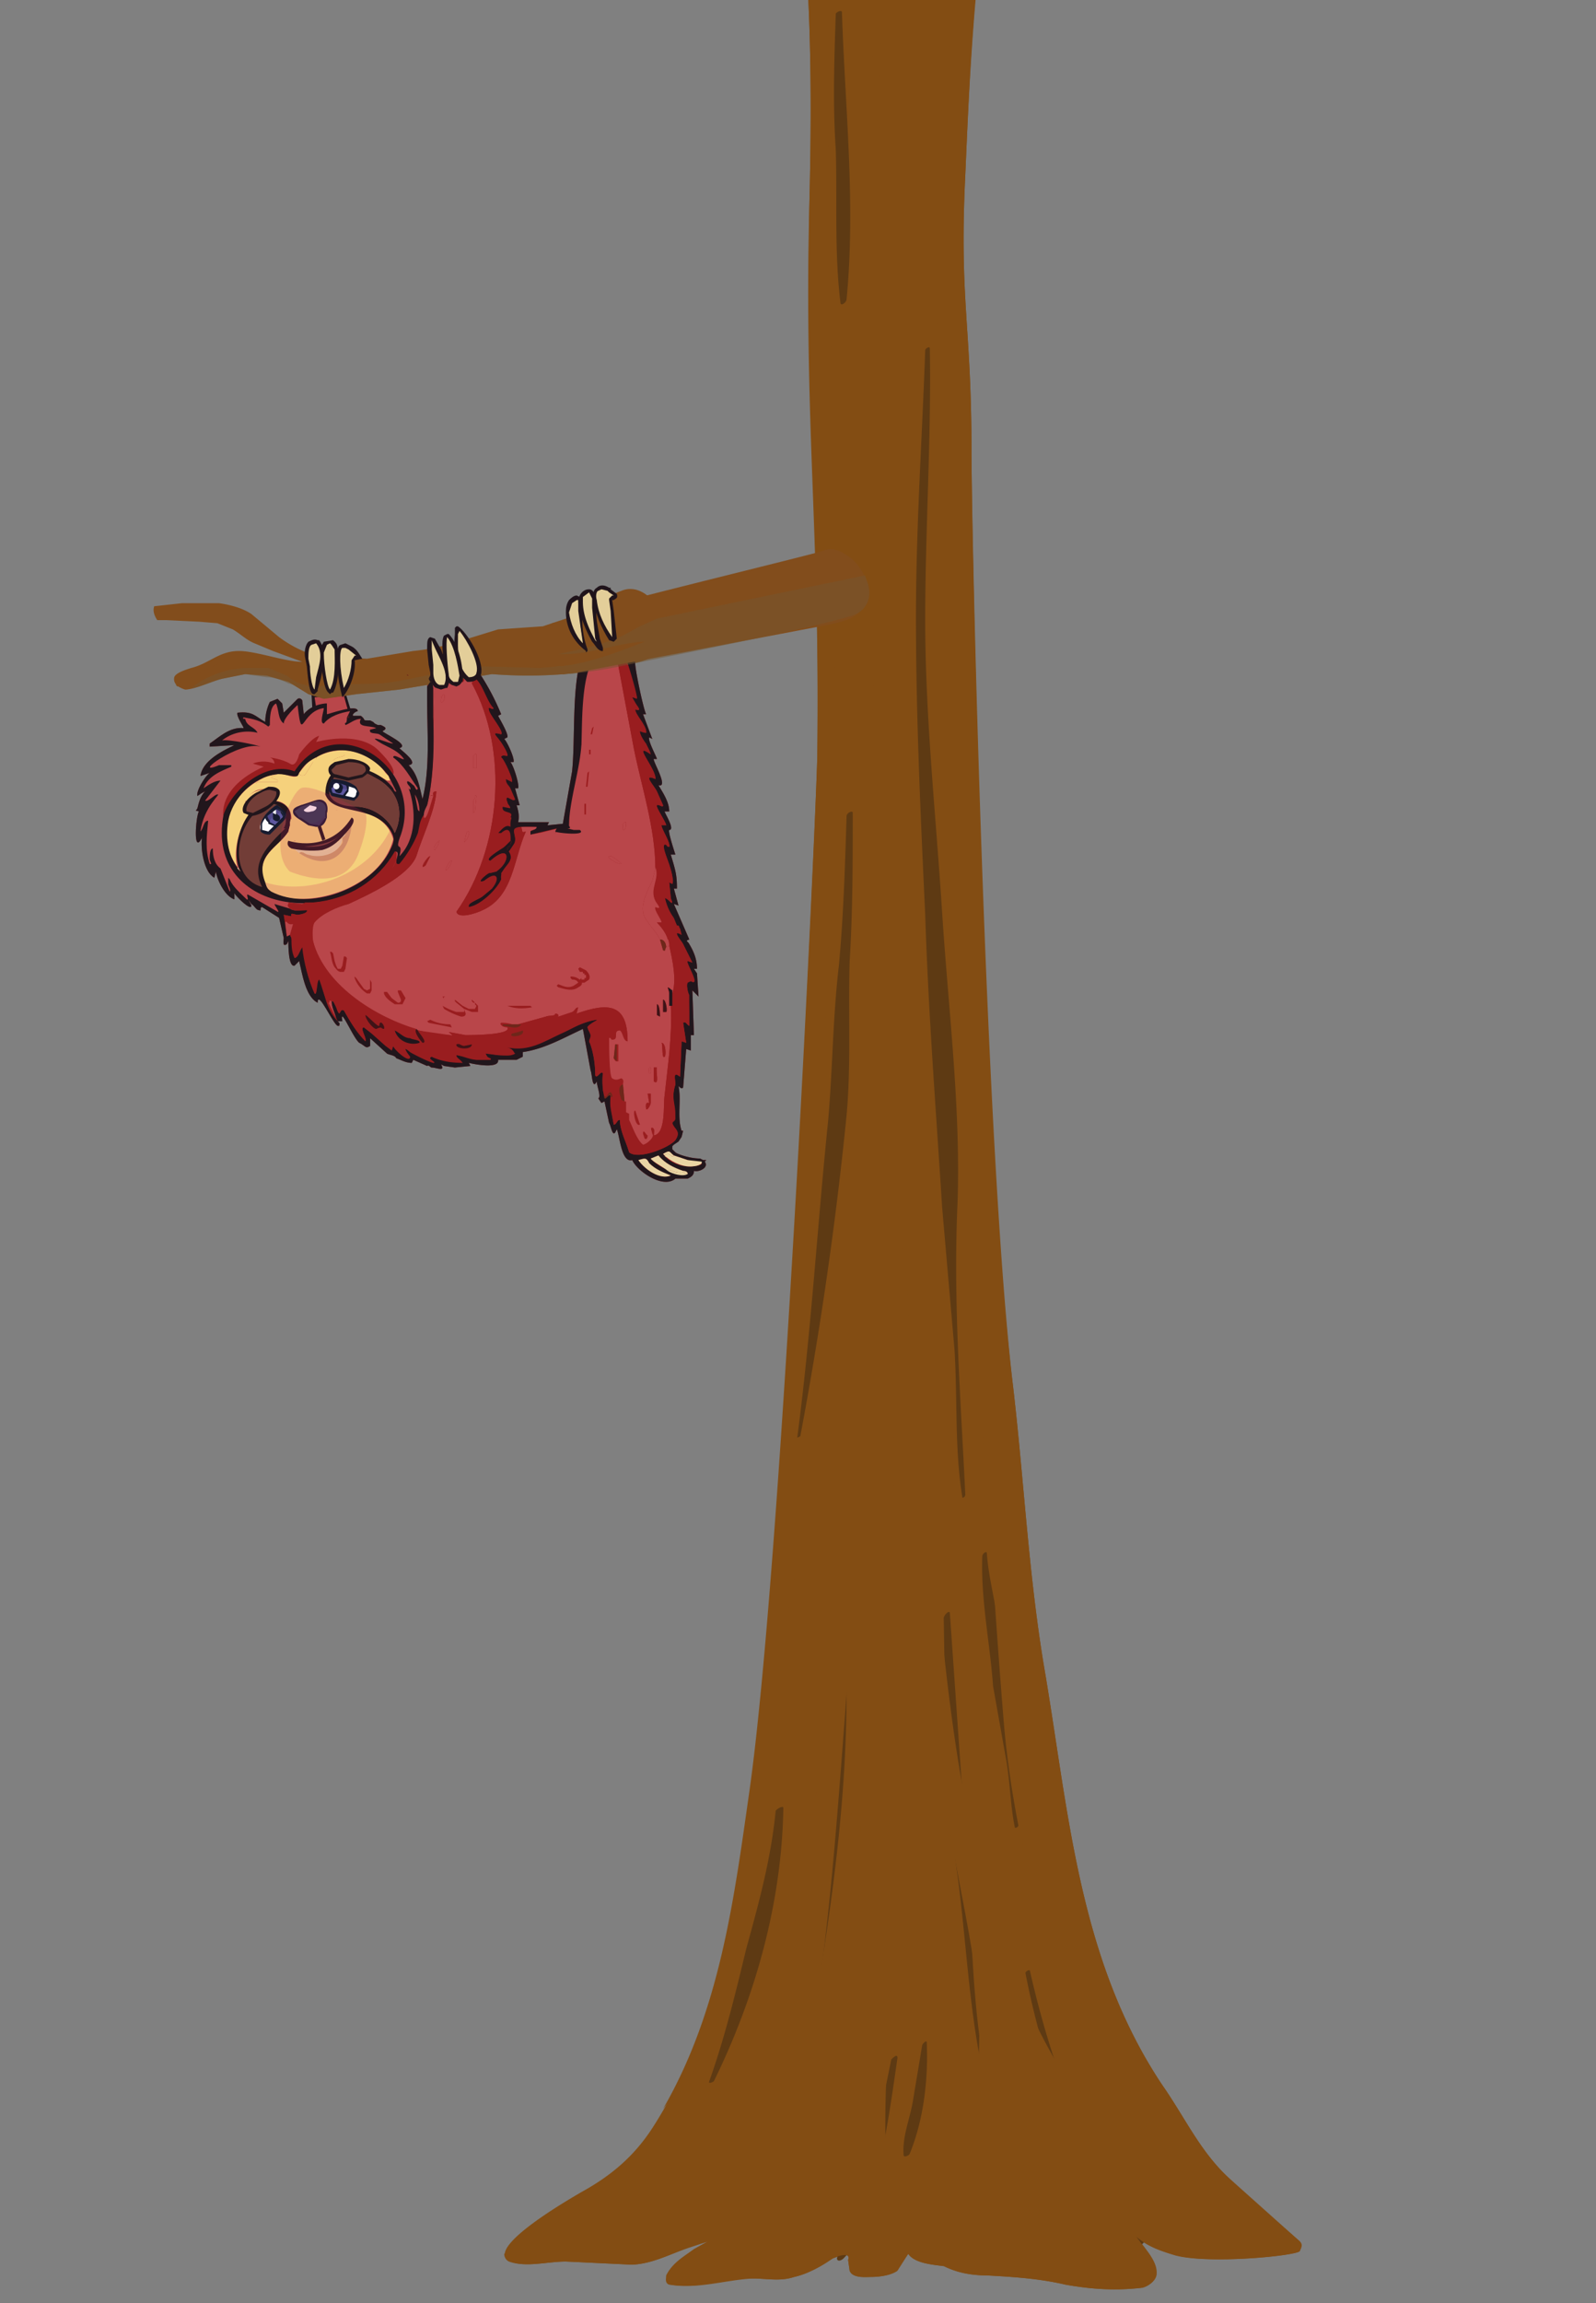 <svg xmlns="http://www.w3.org/2000/svg" width="1035" height="1493" viewBox="0 0 1035 1493" fill="none">
  <rect x="0" y="0" width="1035" height="1493" fill="#808080" stroke="none"/>
  <path fill="#834D13" d="M1306-490a2694 2694 0 0 1-175 71c11-15 17-34 29-49l19-24 23-6c10-3 21-9 31-14 16-8 35-16 49-29 2-2 1-5-2-3-15 12-38 19-57 26-9 4-18 6-28 8l1-1 40-37 49-40c1-2 1-5-2-3-15 12-33 22-50 32-16 10-32 22-47 34-28 22-49 49-68 79l-3 5c-3 2-6 4-8 8-8 11-18 17-29 25h-1a835 835 0 0 0-48 22c-33 11-65 23-98 32l6-14c15-20 28-41 42-62 1-2-2-3-4-1l-21 21-17 23-35 41c-37 10-74 21-110 37-62 27-107 72-156 114a284 284 0 0 1 33-108c11-19 16-40 29-57 65-95 175-159 243-251 12-16 25-29 40-42 14-12 25-27 38-40 7-7 13-15 19-24 43-11 83-30 122-51 21-11 37-27 53-43l26-24c3-3 4-4 3-8-1-3-5 0-5 1-1 5-10 9-14 13l-25 19-25 20c-9 7-22 11-32 16l-62 29-29 8 5-11c11-17 15-36 22-54 9-21 22-41 33-61 9-16 20-33 18-52-1-5-8-3-10 0-8 5-11 13-13 22-1 3-15 24-11 25-2-1-3 1-2 2-4 8-9 15-12 23l-2 5-7 11-2 4a289 289 0 0 1-9-94c0-3-4 0-5 1-4 20-6 39-3 59 1 11 1 24 4 35 1 6 4 11 4 16l-19 36c-10 19-21 36-35 52l-43 48c-21 20-43 38-66 56l-3-16-1-36c7-23 18-46 26-69 7-21 11-43 15-65l12-36c6-16 13-32 17-49l4-23c0-7-2-13-1-20 0-4-6-1-7 1-8 11-8 26-12 39l-1 5-12 24-14 40-5 24-3 5c-3-27-7-55-15-82-6-17-1-37 2-54l14-55c4-18 14-35 19-52l10-42 11-12 19-22c13-17 26-33 36-51 1-2-1-2-2-1l-42 51-18 20c6-31 6-62 16-92v-1l1-3c0-2-2-1-3 0l-8 14 1-9c0-2-2-1-2 0-2 15-8 28-11 43l-7 44a303 303 0 0 1-6 33l-16 52c0-17-9-33-15-50-4-12-4-24-5-37l-5-42c0-2-2 0-2 1l-2 16v1a985 985 0 0 0 0 3l-1 8-1 6-1 15c0 13 4 26 6 38s6 22 10 34c3 7 9 27 5 36v1l-1 1v3l-5 13c-4 12-6 25-9 37l-6 26c-2-8-5-15-9-22-1-3-5 1-4 3 6 20 5 43 9 64 3 23 15 47 15 71-1 26-6 51-10 77l-2 8c-6 21-10 42-14 63-5 22-13 44-17 66l-42 39-4-14 1-13c0-15-6-30-8-45-3-18-2-36-2-54 0-3-4 0-5 2-4 33-7 66-3 100 6 56-61 105-94 146-25 30-54 58-77 90l-17 27c-3-22-5-43-10-65l-3-12a346 346 0 0 0 0-33l5-30c2-14 7-28 8-43 1-13 1-27 4-40l6-40c2-9 6-17 2-26-1-3-5 1-5 3 1 12-11 28-14 39l-11 39c-3 13-3 26-4 38-15-64-41-129-31-191 4-26 21-49 35-72 16-24 24-54 28-84 5-19 7-39 10-59 2-10 4-20 4-29 3-11 6-21 13-30 11-14 20-28 22-45 1-3-3-1-4 1-7 17-22 28-34 42v-57c0-4-5-1-6 1-12 30-12 61-12 92l-1 27-1 8-1 5c-2 11-5 23-6 35-6 27-14 53-25 79-8 22-25 41-35 62 0-16-1-31-3-46-2-27-8-53-13-80a227 227 0 0 0-7-30c-2-9 0-19 0-28a394 394 0 0 0-6-88c-1-7-1-17-8-23-2-2-6 2-5 4 5 10 1 24 1 35l1 43-1 13-14-38c-4-9-4-22-12-30-1-1-4 2-4 4 3 6 3 13 3 19l2 19 5 25a724 724 0 0 0 13 66l-2-2-22-26c-14-16-26-34-39-52-11-14-26-30-32-46-1-2-5 1-5 3 5 16 17 31 25 47l6 10-6-3c-22-10-42-29-54-49-1-2-5 1-4 3 8 20 23 39 40 53l16 10 14 11c4 4 10 10 16 11l7 10 35 44c8 10 12 21 17 31a737 737 0 0 1 18 115 687 687 0 0 0 14 118c-13-26-28-45-52-64l-65-50c-12-30-13-62-23-93-9-25-20-56-40-76-1-1-3 1-3 3 8 11 12 25 17 38 6 15 12 32 15 48 3 17 4 34 8 51l2 10a177 177 0 0 1-37-42l-1-1v-1l-3-5-15-34c-10-17-14-36-21-54l-3-8c-6-16-11-33-15-49-3-16-13-30-17-46-5-18-10-36-12-55-1-2-3 1-3 2a384 384 0 0 0 11 77c3 9 9 17 11 27 4 18 9 37 15 54l10 27 6 19c-5-6-9-11-16-15-28-20-47-48-70-72-1-2-5 2-4 3 19 25 32 53 59 73 19 14 33 33 50 49l13 20 9 12c6 10 13 19 21 27 22 23 44 45 69 65l36 31c12 10 19 26 26 40 17 33 31 57 29 94 0 12 0 23 2 34l1 42 2 51-8-15c-9-14-22-25-34-37a404 404 0 0 0-103-78c-9-21-18-43-28-63l-5-10 2-22c1-12 1-22-1-34-5-23-11-46-19-68 0-2-4 1-4 2 6 22 10 44 13 66a132 132 0 0 1-1 41l-11-15-28-43c-2-3-7 2-5 4l21 43c7 16 17 31 23 48 5 12 7 25 12 37l-50-18c-39-15-77-31-112-51-16-9-29-19-41-30-14-13-29-23-42-36-26-26-41-57-48-91l-1-2a1013 1013 0 0 1-2-43v-11l1-40 3-14c7-17 24-30 31-48l10-26 13-26c7-17 17-24 31-36 20-17 35-40 51-61 1-2-1-3-3-2-23 20-37 47-63 66l-12 11 11-27 14-46c5-15 8-31 14-45 2-5-4-4-6-2-9 10-10 26-14 38l-16 51c-5 17-13 33-20 50l-10 26-15 30c-4 9-12 18-19 27 0-27-5-54-7-81-1-11-4-27-10-40-2-16-4-32-2-47l8-37 6-23c2-3 1-8 4-11 0-1 0-3-1-2-5 3-6 9-8 14-5 15-11 29-15 44l-4 15v-2c-4-16-12-30-15-46-3-18-7-35-8-53-1-2-3 0-3 1v47c2 17 9 31 13 48a286 286 0 0 1 8 43l6 37 1 25-1-2-4-4 2-3c-6-11-14-22-24-30l-6-10-1-1-1-1a506 506 0 0 1-37-59c-9-14-17-31-29-42l-2 2c10 14 14 32 22 47 6 14 14 26 22 38l-10-5c-19-8-41-12-58-24-12-9-22-22-37-28l-1 2c12 8 20 24 31 34 13 12 33 19 51 24 15 5 25 14 38 23l6 3 12 18 11 17a703 703 0 0 1 14 29l4 9 1 5c2 36 2 71 1 107 0 16 0 33 2 49 1 16 7 31 13 47l12 24-36-35c-30-31-54-64-75-100-41-67-83-136-111-209-1-2-5 1-4 3a884 884 0 0 0 59 157c-7-4-15-6-21-11-12-9-24-19-34-30l-22-23a654 654 0 0 1-13-18c-2-2-5 2-5 4 8 14 11 29 20 42 9 14 20 24 32 35 6 5 12 9 19 12l5 4c7 7 18 12 27 18l21 21 6 11A760 760 0 0 0 56-561a413 413 0 0 0 112 78c50 30 209 97 283 199 74 104 77 285 74 411-3 146 7 218 5 364-1 41-22 522-43 670-11 74-21 151-63 217-12 19-27 32-47 43-5 3-65 37-46 45 10 4 24 0 36 0l42 2c13 0 26-7 38-11l12-4-9 5c-6 5-14 9-17 17-1 2-1 5 2 6 18 3 35-4 53-4 10 0 18 2 27-1 9-2 18-7 25-12 3-1 12-5 10 1l1 7c2 5 11 4 14 4 5 0 13-1 17-4l7-11c4 6 15 7 24 8 7 4 17 6 27 6 18 1 34 2 51 6 17 3 33 4 50 2 4-1 9-5 9-9 1-8-8-17-13-24 7 6 15 9 26 12 22 6 81 0 80-3 1-2 2-4 0-6l-47-42c-18-17-28-39-42-59-55-82-61-179-77-272-10-60-13-121-20-181-18-151-27-556-27-607 0-82-8-97-4-179 3-66 7-205 38-267 35-72 101-106 175-142 46-22 98-31 146-49l69-27 46-19c72-26 139-60 207-92 4-2 5-9-1-7Z"/>
  <path fill="#834D13" d="M546 518ZM556 1108c-2 36-3 73-9 110-8 49-22 99-22 149 17-51 32-103 33-156 1-29 0-58-1-87l-1-16ZM580 978c4-34 9-67 10-101 0-31-3-62-8-93-4 65-3 129-2 194ZM565 374v98l5-86-3-48-2 36ZM564-84v65c1 34 1 69 6 103-1-34 3-68 2-102 0-22-5-44-8-66ZM450-284c75 104 78 285 75 411-4 146 7 218 5 364-1 41-23 522-44 670-10 70-19 142-56 206l24-30c11-17 17-36 21-55l9-60c2-19 6-37 10-56 10-45 11-92 20-138l1-1c7-79 16-158 18-238l3-152a506 506 0 0 1 3-41c2-31 3-63 3-95l-1-2 1-2-1-99c-3-104-1-207-4-311-1-52-3-104-8-155l-14-136a327 327 0 0 0-142-180c-40-28-83-51-128-71s-90-40-130-67C51-566 5-626-44-682A760 760 0 0 0 56-561a413 413 0 0 0 112 78c50 30 209 97 282 199Z" style="mix-blend-mode:screen"/>
  <path fill="#5E3A13" d="M545 1099c-4 61-9 123-19 184a363 363 0 0 1-68 169c22-16 32-41 43-64 13-29 23-59 28-91 11-66 20-132 20-200 0-2-4 0-4 2ZM742 1452c-6-12-14-24-22-35-10-14-16-30-23-46-12-29-22-62-29-93 0-2-3 0-3 1 6 31 15 62 26 91 11 30 26 61 48 85 1 1 4-2 3-3ZM578 1335c-9 44-17 87-35 128-1 3 2 3 4 1 12-12 16-31 20-47 7-27 11-55 15-83 0-3-3 0-4 1ZM621 779c2-62-6-125-10-187-4-63-11-127-11-190 0-59 4-118 3-176 0-2-3 0-3 1-2 57-6 115-6 173 0 64 3 129 6 193 2 63 7 127 11 190l8 92c2 32 0 64 5 95 0 2 2 0 2-1-3-63-8-126-5-190ZM652 1094l-5-43c-2-15-6-29-7-44 0-2-3 0-3 2-1 28 5 56 7 84l8 45c3 15 3 31 6 46 0 2 3 0 3-2 0-29-6-58-9-88ZM546 8c0-2-4 0-4 1-1 29-2 59 0 88 1 33-1 66 3 99 0 3 4 0 4-2 6-62-1-124-3-186ZM553 527c0-2-4 0-4 2-1 32-2 65-5 97-4 34-4 67-7 101-7 68-11 137-20 205l2-1c13-69 23-138 30-208 3-33 1-67 2-100 2-32 2-64 2-96ZM503 1174c-3 31-11 60-19 89-7 29-14 58-24 86-1 2 2 1 3 0 27-55 44-116 45-177 0-2-5 1-5 2ZM736 1356a726 726 0 0 1-57-159c4 28 11 56 20 84 7 27 19 54 34 78 1 1 4-1 3-3ZM598 1326l-6 36c-2 12-7 23-6 35 0 2 4 0 4-1 9-22 12-48 11-72 0-2-3 1-3 2ZM628 1218l-12-172c0-3-4 1-4 3 1 55 1 112 9 167 7 53 8 106 24 157l1-1c-15-50-15-103-18-154Z"/>
  <path fill="#834D13" d="M796 1411c-18-17-28-39-42-59-55-82-61-179-77-272-10-60-13-121-20-181-19-151-27-556-27-607 0-82-8-97-4-179 2-45 5-124 16-190-25 67-33 138-34 207-2 87 5 173 8 259l6 306a1366 1366 0 0 0 9 169c9 84 13 169 20 253 7 83 33 162 59 242 2 4-6 7-9 3-60-87-78-191-89-292-2 27-2 54 0 81 3 42 14 83 20 125 7 55 6 120-48 157-3 2-7-1-7-4-7-57 1-114 1-171-11 53-16 108-60 150-4 3-10 0-9-5 28-108 33-219 42-330a1155 1155 0 0 0-38 195c-3 21-6 42-14 61-16 39-50 70-87 94-26 17-56 26-85 38 0 2 1 4 3 5 11 4 25 0 37 0l42 2c13 0 26-7 37-11l13-4-9 5c-7 5-14 9-18 17 0 2-1 5 2 6 19 3 36-3 54-4 9 0 18 2 27-1 9-2 17-7 25-12 2-1 12-5 10 1l1 7c2 5 10 4 14 4 5 0 13-1 16-4l8-11c4 6 15 7 23 8 8 4 17 6 28 6 17 1 34 2 51 6 17 3 32 4 49 2 5-1 10-5 10-9 0-8-8-17-13-24 7 6 15 9 25 12 22 6 81 0 81-3v-6c-16-14-32-27-47-42Z" style="mix-blend-mode:multiply"/>
  <path fill="#991D1F" d="m457 753 1-1h-2l-2-1c-7 0-15-3-16-4l-2-2v-2l1-1 3-2 2-3 1-4h-1c-3-9 0-20-2-29 1 1 2 2 3 1l2-25 3 1v-10h2l-1-29 4 4-1-15-2-3h2c0-6-2-11-5-16-1-2-3-2 0-3l-10-23 3 1-3-11h2c0-9-1-12-4-22h3s-5-15-4-16c4 0-3-11-3-12h3c0-6-4-12-7-17 7 2-4-16-3-17h2c0-1-6-12-5-14l2 1-6-16h2c-2-4-8-33-7-34h-1l-1-3-3-4c-5-6-14-3-13-6l-3-1-1 2c-7 1-8 5-11 8l-2 2-1 3c-5 19-3 51-5 70l-6 34-10 1 1-2h-20c1-4 0-8-1-11h2l-3-11h2c1-2-3-15-5-17h2c1-2-4-13-6-15l2-1c1-2-5-12-6-14l2-1a153 153 0 0 0-13-25l-1-3-2 1v-8l-1-5-2 1v11s1 0 0 0l-6-11h-3c2 9 2 18-1 11l-6-11h-3l2 4v12c-2 1-3-5-4-6l-4-9h-2v4c2 2 2 5-1 11l-1 5v9c0 21 2 44-3 64-2-8-3-16-9-22 7-1-4-9-6-11 7-2-9-9-11-11 4-2 1-3-1-4h-2l-2-1-1-1-2-1c-6 0-2 0-6-3h-5c-1-1 2-3 3-3 0-5-19 2-20 2v-7h-1c-10 1-14 7-14 7l-1-9s-1-2-3-1l-9 9-1-6-3-3-5 2c-2 4-3 9-3 13-7-4-8-7-18-6-1 2 4 9 4 10-9-1-16 6-22 10v2l16-1-4 2c-8 4-17 10-18 18l6-2c-3 2-9 12-8 15l3-2 2-1c-3 3-4 7-5 11-1 2-2 1 1 2-2 3-4 29 2 17-1 7 1 22 8 26l1-4c1 6 6 16 12 18v-4c1 2 11 12 11 8l-2-4 2 3c2 1 3 4 5 4 2 1 0-2 2-2l11 7 3 13c0 2-1 6 2 4l1-2c0 3 0 17 4 16l3-3c2 8 4 23 12 27 0-9 10 14 13 15h1c0-1 1-1-1-3h3c-2-11 7 11 11 14 4 2 4 4 7 2v-5l11 10c2 1 5 1 6 3 3 1 6 3 10 3l1-2 9 4c1-1 2 1 3 1 3 0 9 3 6-2l2 1 7 1 10-1-1-2c4 1 20 4 19-2h12l4-2v-3c14-2 26-9 39-15l5 27c1 2 1 13 4 7 0 3 3 10 1 11l2 3 2-1 3 14c1 1 2 9 4 6l1-2c2 5 3 22 10 20 3 7 20 19 28 12h8c2-1 4-2 4-5 3 1 10-2 7-6Z"/>
  <path fill="#B9464A" d="m203 451 1 15 25 5-5-21-21 1Z"/>
  <path fill="#20141B" d="m231 472-28-5-1-17 22-1 7 23Zm-25-7 22 4-5-18-19 1 2 13Z"/>
  <path fill="#824D1C" d="M432 405c2 7 1 13-5 18-7 6-17 7-25 9a302 302 0 0 1-83 5l-60 10-28 3-21 3-10-3-13-8-14-4-14-1-15 3c-8 2-15 6-23 7h-1c-3-1-8-3-7-8 1-3 8-5 11-6 12-3 18-11 31-11 11 0 30 7 41 7l-19-7-12-5c-5-2-9-6-14-9l-10-4-12-1-21-1h-6c-2-3-3-6-2-9l18-2h24c7 1 15 3 21 7l18 15a78 78 0 0 0 27 13h12l18 1 30-5c10-1 19-3 29-6l26-8 29-2 27-9c9-4 15-11 24-14 7-3 14 0 19 5 5 4 8 10 10 17Z"/>
  <path fill="#824D1C" d="M146 428c5-2 9-1 14-1l19 5c-9-2-18-4-27-2-13 2-24 11-37 15l-1-1 20-10 12-6ZM304 427c-3 1-8 3-12 2l15-5 8-4c4-2 7-3 11-3 10 1 20 5 31 4-12 5-26-2-39 1l-14 5ZM377 413c-5 2-11 3-17 2 13-1 23-11 36-14-5 5-12 9-19 12ZM259 437c4-3 10-4 15-3l-3 2-12 1ZM347 431c-7 0-15 1-23-1l13-1 10 2Z" style="mix-blend-mode:screen"/>
  <path fill="#755731" d="M161 433h13l12 5c4 3 7 5 12 6 5 2 9 1 14 0l35-1c12-1 23-4 34-6 11-3 23-5 34-5l35 1a189 189 0 0 0 67-17c-18 1-36 9-55 8 14-3 29-6 42-12l11-6 11-5 4-2 2 6c2 7 1 13-5 18-7 6-17 7-25 9a302 302 0 0 1-83 5l-60 10-28 3-21 3-10-3c-4-3-8-6-13-7-4-2-9-4-14-4l-14-2-15 3c-7 2-13 5-20 6 10-8 24-13 37-13Z" opacity=".5" style="mix-blend-mode:multiply"/>
  <path fill="#B9464A" d="m189 591-7-3-1 5-15-7-4-4-2 2-5-4-4-5-1 5-4-4-3-6-2-7-2-1-2 4-4-11v-16l-4 2-1-3 1-8 3-6-2-2 2-5 4-6-5 1v-3l6-7 4-3h-7l1-3 5-5 9-5 9-4-8-1h-11l8-5 7-3h7l-3-4-2-4v-1h5l6 2 6 4 1-6 2-6 2-4 3 1 1 8 1 2 6-7 5-3 1 9 1 3 6-8 8-1v7l11-4 8-1-1 6 6-1 1 3 6 1 6 4-2 1 9 5 3 3-1 3 6 5 2 3-1 2 4 8 3 5 2 7 1 7-1 9-3 10-5 9-5 8-17 17-46 14-7 2Z"/>
  <path fill="#991D1F" d="M145 530s-5-19 26-33l-7-2s6-3 14 0c0 0 0-3-3-4 0 0 8 1 13 4 4 3 6-6 6-6s8-11 13-12l-2 4s28-8 41 6c14 14 8 16 8 16l-17-16-13-1-15-1-8 5-7 7-1 6-11-2h-9l-10 5-10 10-8 14Z"/>
  <path fill="#B9464A" d="M436 644c3-9 0-22-2-31l-2 1c-1 1 0 3-2 2l-2-7c-2-5-11-13-11-18-1-6 3-14 6-20l2-8c0-26-9-53-14-78l-12-64c-9-2-14 0-17 5l-4 24-2 14-1 15h2v4l-1 1c0 11-8 38-7 50l-9 6 2-3-12 3-6 1v-2c0-1 4-1 5-3h-11c1 3 0 4 3 3-8 18-8 42-28 51-4 2-16 6-17 1 29-41 34-104 10-148-1-2-2-5-2-1l-3-1c-2 4-3 0-5-1-2 0-1 3-3 4l-6-1-4-2-1 5c-2 25 1 51-5 76 3-4 1-8 4-6 0-1-1-3 2-3-1 13-9 29-13 42-5 13-31 25-44 31-15 4-26 5-23 24 8 35 55 60 89 61 3 1 0-1-1-2l11 2c3 0 30 0 27-5-2 0-5-1-4-3l7 1h4l18-5c2-1 6 0 6-2 0 0-5 8-3 7l13-2c0-2-5 0-4-2s4-1 5-1l5-1c-1 3-1-3-2-1 20-7 33-7 33 18 0 19 2 34 7 54 6 1-1 6 3 6 0-4 2 1 3 1 6 1 0-5 3-5 2 1 1 3 1 5 8-1 6-20 7-26 2-19 5-38 4-58h-1v1-9l-1-4c2 0 3 3 3 4ZM307 490s1-2 2-1v9h-2v-8Zm0 29 1-2c0-1 0-2 1-1l-1 10-1 1v-8Zm-3 20c1 1-1 5-2 6l-1 1c1-2 1-8 3-7Zm-28 22c-5 4 1-6 3-6l-3 6Zm8-13-2 3c-2-1 2-6 3-6l-1 3Zm2-93c0-2 0-4 2-5 1 1 0 6-2 5Zm3 109c0-1 3-7 4-6 0 1-3 7-4 6Zm114-4c-1 1-10-4-8-5s8 5 8 5Zm1-22c0-2-1-5 2-5 0 2 0 5-2 5Zm10 176-1-6c2 0 2 6 1 6Zm8 1c0 1-2 5-3 4 0-1-1-5 2-4l-1-6h2v6Zm-1-19c0-2-1-4 1-4 0 1 1 4-1 4Zm3 5v-9h2c-1 2 2 12-2 9Zm4-42-2-1v-7c2 0 2 8 2 8Zm3 26c-2 2-1-8-2-9 3 0 3 9 2 9Zm1-29h-2v-8c2 0 3 8 2 8Z"/>
  <path fill="#F5D17C" d="M251 506h2l-1-3-2-2a34 34 0 0 0-45-10c1 1-2 2-2 3l-5 8c-1 1-4 1-4-1-2 6-9-1-15 1 0 1-4 1-3 2s5 1 4 3h-13l-1 1v-1c-10 6-17 16-19 28-1 10 1 19 7 27-4-13 4-38 18-42 8-3 17 1 17 11h-1v2h1-1v2l4 12c2 6 8 6 16 4s12-17 11-23l-1-3 3 1 3 2-6 8c4-3-4 4-5 7-3 7 2 0-3 6-2 4-8 0-11-3-1-1-1 4-1 2s-7-2-7-3c2-2-3-5-4-6-7 11-25 17-13 38 18 14 72 2 81-33-7-24-38-15-44-29 1-7 2-11 5-14 10-8 27 0 35 5Zm-92 13c3-5 10-10 16-6l2 1c-9-2-18 9-18 5Zm46-23c1-2 9-7 11-7 1 0 9-1 7 1-3 1-5 1-7 3-3 1-9 7-11 3Z"/>
  <path fill="#21161C" d="M458 752h-2l-2-1c-7 0-15-3-16-4l-2-2v-2l1-1 3-2 2-3 1-4h-1c-3-9 0-20-2-29 1 1 2 2 3 1l2-25 3 1v-10h2l-1-29 4 4-1-15-2-3h2c0-6-2-11-5-16-1-2-3-2 0-3l-10-23 3 1-3-11h2c0-9-1-12-4-22h3s-5-15-4-16c4 0-3-11-3-12h3c0-6-4-12-7-17 7 2-4-16-3-17h2c0-1-6-12-5-14l2 1-6-16h2c-2-4-8-33-7-34h-1l-1-3-3-4c-5-6-14-3-13-6l-3-1-1 2c-7 1-8 5-11 8l-2 2-1 3c-5 19-3 51-5 70l-6 34-10 1 1-2h-20c1-4 0-8-1-11h2l-3-11h2c1-2-3-15-5-17h2c1-2-4-13-6-15l2-1c1-2-5-12-6-14l2-1a153 153 0 0 0-13-25l-1-3-2 1v-8l-1-5-2 1v11s1 0 0 0l-6-11h-3c2 9 2 18-1 11l-6-11h-3l2 4v12c-2 1-3-5-4-6l-4-9h-2v4c2 2 2 5-1 11h2c3-8 4 0 7 3h2c2-1 2-7 3-8 2-1 4 8 8 7l1-10 5 7c7 3 9 15 14 20 0 2-4-2-3 1 0 3 10 14 8 16-7-2-3 1-1 4 1 1 6 9 5 10-1 0-4-1-4 1 2 1 8 15 7 16l-4-2c0 5 5 9 5 13 1 2-3-1-4-1-3 2 6 11 2 13v6c-3-2-6 2-8 4l2 1c5-6 6 0 6 4 2 0 0 3 0 2v-2l-4 4c-1 1-14 8-9 9 16-14 12 7-1 8-2 1-9 7-3 5 8-6 10-2 5 5l-6 5c-2 2-10 4-9 7 7-1 24-12 21-22 2-3 10-9 5-14 12-12-9-17 18-16 0 2-3 2-4 3v2l17-4-1 2c1 1 21 3 16-1h-4l-4-1c3 0 1-1 1-2 0-15 7-36 8-52 1-18-2-77 28-59 1 2 9 28 8 29l-3-1c-1 2 9 10 2 8-1 3 14 19 3 14 0 4 6 10 7 15-13-9 4 10 3 16-9-4-1 5 1 8l4 9c0 2-3-1-4 0s6 11 6 13h-3c-1 1 6 11 5 14-10-8 5 19 2 24l-2-1 1 10c0 1 2 4 0 3-1-1-3-3-5-3 2 7 6 12 9 18 2 0 1 1 2 2l1 4c-7-4 0 4 1 6l6 12-3-1c-2 0 9 17 2 13l-3 1c2 9 2 19 2 28-2-1-2-3-4-2l2 13-3-1-1 23c-5-4-3 2-3 5-4 11 3 16-2 25 1 4 6 5 2 11-4 5-24 13-30 8-2-7-6-14-6-21-2 0-2 3-4 3l-2-12v-5c0-5-3 1-4 0-1-5-2-11-1-16-1-3-4 4-5 1 0-7-1-15-4-22 3-7 0-4-1-9 0-2 7-2 6-5-19 3-37 21-58 18 0 4 4 3 5 4-6 2-14 1-20-1-1 1 1 3 2 3 1 1 3 1 2 2h-9c-4 0-11-3-15-4 1 3 4 4 6 6-7 0-14-1-20-4-3 1 1 3 1 3 4 4-14-5-15-6-5-4-7-3-3 1 1 1 4 3 1 3-4-2-6-4-9-8l-1 3c-8-10-12-10-18-15-3 0 2 7 1 9-6-6-10-13-14-20-2-1-2 1-3 2-2-1-2-8-5-8 0 4 2 9 4 13h3c-2-11 7 11 11 14 4 2 4 4 7 2v-5l11 10c2 1 5 1 6 3 3 1 6 3 10 3l1-2 9 4c1-1 2 1 3 1 3 0 9 3 6-2l2 1 7 1 10-1-1-2c4 1 20 4 19-2h12l4-2v-3c14-2 26-9 39-15l5 27c1 2 1 13 4 7 0 3 3 10 1 11l2 3 2-1 3 14c1 1 2 9 4 6l1-2c2 5 3 22 10 20 3 7 20 19 28 12h8c2-1 4-2 4-5 3 1 10-2 7-6l1-1ZM329 551c-1-1 1-3 2-3l-2 3Zm85 201c4-1 5-2 7 2 4 4 9 6 14 8-7 3-17-4-21-10Zm32 9h-6c-5-1-15-6-18-10l5-2c4 5 10 8 16 10 0 0 3 0 3 2Zm4-5c-7 1-16-2-20-8 5-3 4-1 7 1l9 3 9 2c1 1-4 2-5 2Z"/>
  <path fill="#21161C" d="M281 467v-25h-2l-2 3v9c0 21 2 44-3 64-2-8-3-16-9-22 7-1-4-9-6-11 7-2-9-9-11-11 4-2 1-3-1-4h-2l-2-1-1-1-2-1c-6 0-2 0-6-3h-5c-1-1 2-3 3-3 0-5-19 2-20 2v-7h-1c-10 1-14 7-14 7l-1-9s-1-2-3-1l-9 9-1-6-3-3-5 2c-2 4-3 9-3 13-7-4-8-7-18-6-1 2 4 9 4 10-9-1-16 6-22 10v2l16-1-4 2c-8 4-17 10-18 18l6-2c-3 2-9 12-8 15l3-2 2-1c-3 3-4 7-5 11-1 2-2 1 1 2-2 3-4 29 2 17-1 7 1 22 8 26l1-4c1 6 6 16 12 18v-4c1 2 11 12 11 8l-2-4 2 3c2 1 3 4 5 4 2 1 0-2 2-2l11 7 3 13c0 2-1 6 2 4l1-2c0 3 0 17 4 16l3-3c2 8 4 23 12 27 0-9 10 14 13 15h1c0-2 1-1-1-3-7-7-9-18-11-27-3-2-2 11-4 9-4-9-7-20-7-30-2-1-3 7-6 7l-2-13-1-2-2 1-2-14 5 1c-1-3 2-1 4-1 1 0 7-1 6-3-3 0-8 1-11-1l-10-3c0 1 4 6 2 5l-19-11c-2-1 1 4-1 3-4-4-9-8-11-13l-1-1v4c0 1 2 4 1 5l-6-15c-4-3-5-8-5-13-2 0-2 5-2 7 0 1 2 4 0 3-3-9-2-18-1-28-3 0-3 5-5 7 2-16 14-25 11-24-2 0-6 5-8 4l10-13c-4 0-8 3-11 5 3-8 11-11 18-14v-1h-8c-19 8 13-16 27-12-2-1-21-5-25-4 6-5 15-7 23-5-2-4-7-4-8-9-1 0-2 0-1-1 6 1 11 2 16 6l1-1c0-4 0-12 4-14 2 4 1 10 5 13 0-4 9-12 9-12 3 26 2 4 17 2 0 2-3 10 0 10 4-5 11-7 17-8l-1 2c0 2 1 3-1 2 0 6-2 2-1 5 3-1 6-4 10-4-3 6 6 4 10 6l-4 1c-1 3 4 2 6 3l9 6c-3 0-11-4-12-3 6 5 14 6 19 13-1 1-7-4-7-1 7 5 11 13 16 20-1 3-2-2-3-2 0 0-4-4-4-2s3 3 2 5l-1-1c5 14 5 33-6 44 3-11-4-1 1-14 15-44-42-82-69-41-18-7-40 11-46 28-13 67 84 76 112 24 3 1-3 9 2 8 21-25 23-61 22-93Zm-28 84c-12 25-52 40-77 27-3-2-3-3-4-6-7-18 8-22 15-33l1-4v-2c3-10-7-16-16-13-15 4-23 32-16 45-8-9-10-21-8-33 3-15 16-28 31-30 4-1 11 2 14 1 3-6 6-9 12-12 16-10 36-3 47 12l5 10c-1 1-2-2-2-2-10-14-44-24-44 4 5 14 31 6 42 23 3 5 3 7 0 13Zm3-11c-3-8-11-14-18-16s-13-1-19-5c-10-1-5-17 3-18 7-3 14-1 21 3 14 7 20 21 13 36Zm16-14-1-1-2-10c2 3 3 7 3 11ZM170 575v1-1Z"/>
  <path fill="#991D1F" d="M203 610c8 30 43 50 67 57-2 2 3 8 4 9 4 0-3-7-3-8l21 3c3 1 0-1-1-2l11 2c3 0 30 0 27-5 2 0 8 2 9-2h-2l18-5c2-1 6 0 6-2 3 0 2 2 2 2l9-3c2-1 2-3 4-3l-1 4c20-7 33-7 33 18-3 0-3-6-5-7-5 0 0 6-5 6l-2-2c0 4 0 25 2 27 3 2 5 0 6 0 2 1 0 3 1 4-4 1-2 7-1 10l2 1c2-1 0 7 1 7 3 0 2 3 2 5l3 7c1 2 4 8 6 9 1 0 6-4 6-6v-5c2 1 1 3 1 5 8-1 6-20 7-26 2-19 5-38 4-58 1-1 2-3 1-4v-4c3-9 0-22-2-31l-1-4c2 1 1-1 1-2 0-4-3-6-5-9 0-2-5-8-4-10 5 2 1-2 0-4-4-8 3-14 0-21 0-26-9-53-14-78l-12-64c2 1 5 1 6 3l8 28h-3l4 7c1 2-2 0-2 1 0 3 7 10 7 14 1 3-3-1-4 0s3 7 4 8l3 7c-13-9 4 10 3 16-9-4 0 5 1 8l4 9c0 2-3-1-4 0s6 11 6 13l-3-1c-1 2 6 12 5 15-2 0-1-1-3-2l-1 2c2 7 7 16 6 24l-2-1 1 10c0 1 2 4 0 3l-4-4c1 5 3 10 6 14h-2c0 2 1 7 4 5 1 1 0 2 2 2l1 4c-7-4 0 4 1 6l6 12-3-1c-2 0 9 17 2 13l-2 1c-1 2 0 6 1 8v20c-2-1-2-3-4-2l2 13-3-1-1 23c-5-4-3 1-3 5-3 10 0 13 0 22 0 2-2 2-2 3 1 4 6 5 2 11-4 5-24 13-30 8-2-7-6-14-6-21-2-1-2 3-4 3-1-6-3-12-2-18h1c-2-7-3 2-5-1l-1-3v-11c-1-3-4 4-5 1 0-7-1-13-3-20-2-3 0-3 0-6l-2-5c0-2 9-6 6-5-9 1-16 6-23 9-11 5-21 12-35 9 4 1 4 3 5 4-3 2-7 1-11 1l-8-1 1 2c1 1 3 1 2 2h-9l-8-2-5-1c0 2 2 2 4 5-7-1-14-1-20-4-4 1 4 4 1 4l-15-7c-4-4-4-2 0 3 0 5-11-5-11-7l-1 3-4-3-9-8-5-4c-3 0 2 7 1 9-6-6-10-13-14-20-2-1-2 1-3 2l-4-8h-2l-1 1c-3-4-4-10-6-15-2-2-1 11-3 9-4-9-7-20-8-30-1-1-3 7-5 7-2-4-2-9-2-13l-1-2 2-7c-4 1-4-3-5-1l-1-5 5 1c-1-3 2-1 4-1 1 0 7-1 6-3-3 0-9 1-11-1-1-1-2-2-1-3v-1l9 1 2-1h5c23-2 42-14 53-33 2-1 1 5 1 6-1 2-5 8 0 5 6-7 11-15 14-23 1-4 1-8 4-12v2c2 2 5-12 6-14 0-1-1-3 2-3-1 13-9 29-13 42-5 13-31 25-44 31-7 2-17 6-22 12-2 3-1 12-1 12Zm43 55c-1 1-8-7-9-7 0 3 5 9 7 9 4-2 3 0 5 0 1-2-3-7-3-2Zm93 3-3 1-4 1c-3 3 9 2 7-2Zm-67 8c1-2-5-2-6-3-4 0-6-3-10-5 2 7 10 10 16 8Zm34 1-5 1c-2 0-3-2-5-1-1 3 10 4 10 0Z"/>
  <path fill="#991D1F" d="M307 439c6 3 8 15 13 20 0 2-4-2-3 1 0 3 10 14 8 16-7-2-3 1-1 4 1 1 6 9 5 10-1 0-4-1-4 1 2 1 8 15 7 15l-4-1c0 3 2 4 3 6l3 7c0 2-4-1-5-1-2 1 2 5 2 7l-5-1c-1 3 4 3 5 4 2 3-1 6 0 8-3-1-6 3-8 5h2s7-7 6 5l-3 3c-2 2-15 9-10 10 12-11 14-1 4 7l-5 1c-2 1-9 7-3 5 8-7 11-2 5 5l-6 5-9 5v2c7-1 18-11 21-18-1-6 5-9 6-13 1-2-1-5-1-5l4-6c1-5-4-9 4-10 1 3 0 4 3 3-8 18-8 42-28 51-4 2-16 6-17 1 29-41 34-104 10-148 0-2-2-5 1-4Z"/>
  <path fill="#CB2657" d="M253 538c3 5 3 7 0 13-12 25-52 40-77 27-3-2-3-3-4-6 29 9 67-5 81-34Z" opacity=".2" style="mix-blend-mode:multiply"/>
  <path fill="#E9D5A4" d="M432 750c-2-1 0-2 1-2 2 0 3 3 4 1l9 3 9 1c1 2-4 3-5 3-6 1-13-2-18-6ZM435 762c-7 3-17-4-21-10 4-1 5-2 7 2 4 4 9 6 14 8ZM443 759v1c-6 1-9-3-10-1-2-2-10-6-11-8l5-2c4 5 10 8 16 10Z"/>
  <path fill="#F5D17C" d="M188 535c1 2 3 2 3 0 0 2 2 4 3 5 0 2 5 3 3 5-1 1-5 0-7-1h-1c1-2-1-4-2-5l1-4ZM205 491c1 1-2 3-2 3l-5 8c-1 1-4 1-4-1 4-5 5-7 11-10Z"/>
  <path fill="#B9464A" d="M289 443c2-1 2-7 3-8s4 5 5 5c-1 0-2 7-8 3ZM307 439c-3-1 0 2-1 4-1-2-2-5-2-1l-3-1v-9l3 5 3 2ZM281 516c-1 2-4 16-6 14-1-5 3-8 4-13 0-2 1-1 2-1Z"/>
  <path fill="#21161C" d="M329 519c2 1 6 12 5 12-1 1-1-2-3-1 3-5-6-2-5-7l5 1c0-2-2-2-2-5Z"/>
  <path fill="#B9464A" d="m211 646 2 4c2 0-1-2 2-1 0 4 2 7 3 11l-7-14ZM280 440c3-8 4 0 7 3l-3-2-2 2v3h-1l-1-6ZM281 467v-21h1l-1 21Z"/>
  <path fill="#991D1F" d="m437 595 2 5c2 0 1 1 2 2-2 0-1-1-2-2-2 2-4-3-4-5h2Z"/>
  <path fill="#E9D5A4" d="M437 749c-1 2-2-1-4-1-1 0-3 1-1 2l-2-2c5-3 4-1 7 1ZM443 760l3 1c-3 2-10 0-13-2 1-2 4 2 10 1Z"/>
  <path fill="#991D1F" d="m259 560-2 3c-5 3-1-3 0-5 0 2 0 3 2 2Z"/>
  <path fill="#6E271A" d="M392 710c1 3 2-2 4-2 1 1 2 4 0 3 0-4-3 2-4 1v-2Z"/>
  <path fill="#21161C" d="M280 440v2h-1l-1-2h2Z"/>
  <path fill="#B9464A" d="M350 540c0 1-5 3-4 1l4-1Z"/>
  <path fill="#E9D5A4" d="m154 562 2 3-2-2v-1Z"/>
  <path fill="#6E271A" d="M396 717v-4 4Z"/>
  <path fill="#E9D5A4" d="m446 761-3-1v-1s3 0 3 2Z"/>
  <path fill="#21161C" d="M329 551c-1-1 1-3 2-3l-2 3ZM331 545c2 0 0 3 0 2v-2Z"/>
  <path fill="#723D37" d="m147 535 1-3-1 3Z"/>
  <path fill="#3F1317" d="M226 463c0 2 1 3-1 2l1-2Z"/>
  <path fill="#D0A16C" d="M298 435ZM298 436v1-1Z"/>
  <path fill="#B9464A" d="M344 541v-2 2Z"/>
  <path fill="#D0A16C" d="M440 761h-2 2Z"/>
  <path fill="#B9464A" d="M300 442c0 2-2 1-3-1l3 1Z"/>
  <path fill="#6E271A" d="m392 709-1-2 1 2ZM396 720v-2 2Z"/>
  <path fill="#3F1317" d="m225 468-2 1 2-1Z"/>
  <path fill="#723D37" d="m219 662-1-2 1 2Z"/>
  <path fill="#D0A16C" d="M306 435s1 0 0 0Z"/>
  <path fill="#991D1F" d="m232 460-1-1 1 1Z"/>
  <path fill="#723D37" d="M170 575v1-1Z"/>
  <path fill="#991D1F" d="M151 573h-1 1Z"/>
  <path fill="#21161C" d="M399 735v-1 1Z"/>
  <path fill="#3F1317" d="M144 496h1-1ZM149 498l1-1-1 1Z"/>
  <path fill="#E9D5A4" d="M188 533h1-1ZM188 531h1-1Z"/>
  <path fill="#723D37" d="m124 480 1-1-1 1Z"/>
  <path fill="#B9464A" d="M185 598c1-2 1 2 5 1l-2 7-2 1-1-9ZM423 735c2 2-4 7-6 7-4-3-7-12-9-16v-4l-2-1v-7h-1l-1-11c0-1 1-3-1-4-1 0-3 2-6 0-2-1-2-22-2-26 1-1 1 1 2 1 5 0 0-6 5-6 2 1 2 7 5 7m-7 2h-1l-1 9c1 2 1 2 3 2v-11h-1ZM425 562c3 8-4 14 0 22 1 2 5 6 0 4-1 2 4 8 4 10h-3c4 4 8 10 8 15l-2 1c0-2-1-5-4-5-2-5-11-13-11-18-1-6 3-14 6-20l2-8v-1ZM291 651c2 10-22 1-21-9 6 5 10 7 18 8v-2l3 3ZM371 636h-4v3l-5 4c-2 1-17 0-15-3 4 1 15 1 18-4h6ZM249 638c-1-1-3-5-1-5 1 2 1 4 2 1l6 4c0 1 0 3 2 0h1v2s3 2 1 2c-4 0-8-4-11-6v2Z"/>
  <path fill="#21161C" d="M436 642v10h-2v-9l-1-3 3 2Z"/>
  <path fill="#6E271A" d="M332 664h6c-2 4-9 1-12 1v-1h6Z"/>
  <path fill="#991D1F" d="M422 709v6c0 1-2 5-3 4 0-1-1-5 2-4l-1-6h2Z"/>
  <path fill="#3F1317" d="M271 668c0 1 7 8 3 8-1-1-6-7-4-9l1 1Z"/>
  <path fill="#B9464A" d="M403 560c-1 1-10-4-8-5s8 5 8 5Z"/>
  <path fill="#991D1F" d="M431 685c-2 2-1-8-2-9 3 0 3 9 2 9Z"/>
  <path fill="#3F1317" d="M432 656h-2v-8c2 0 3 8 2 8Z"/>
  <path fill="#6E271A" d="M428 609c3 0 4 3 4 5-1 1 0 3-2 2l-2-7Z"/>
  <path fill="#991D1F" d="M424 692h2c-1 2 2 12-2 9v-9ZM412 720l3 9c-3 2-5-10-3-9Z"/>
  <path fill="#3F1317" d="M426 651c2 0 2 8 2 8l-2-1v-7Z"/>
  <path fill="#991D1F" d="m279 555-3 6c-5 4 1-6 3-6Z"/>
  <path fill="#B9464A" d="M309 489v9h-2v-8s1-2 2-1ZM307 519l1-2c0-1 0-2 1-1l-1 10-1 1v-8ZM394 551c12 1 3 4-3 1h4l-1-1ZM386 537c1 1 7 0 6 2h-8l2-2ZM304 539c1 1-1 5-2 6l-1 1c1-2 1-8 3-7ZM285 545l-1 3-2 3c-2-1 2-6 3-6ZM293 558c0 1-3 7-4 6 0-1 3-7 4-6ZM413 708c2 0 2 6 1 6l-1-6Z"/>
  <path fill="#991D1F" d="M417 735c0-4 2 1 3 1 0 2-1 3-2 2l-1-3Z"/>
  <path fill="#B9464A" d="M288 450c1 1 0 6-2 5 0-2 0-4 2-5Z"/>
  <path fill="#991D1F" d="M332 664h-6v1c-5-3 4-2 6-1Z"/>
  <path fill="#B9464A" d="M406 533c0 2 0 5-2 5 0-2-1-5 2-5ZM422 692c0 1 1 4-1 4 0-2-1-4 1-4ZM296 644v3l-2-4 2 2v-1Z"/>
  <path fill="#991D1F" d="M289 646c-1 0-2 1-1 2l-1-2h2Z"/>
  <path fill="#B9464A" d="M356 545v-1 1Z"/>
  <path fill="#6E271A" d="M434 648v-2 2Z"/>
  <path fill="#B9464A" d="M282 445v-2 2ZM291 648c1 0 2-1 2 1l-2-1Z"/>
  <path fill="#6E271A" d="M436 644v-2 2Z"/>
  <path fill="#B9464A" d="M222 615v-1 1Z"/>
  <path fill="#991D1F" d="M434 652c0 1 0 1 0 0Z"/>
  <path fill="#B9464A" d="M297 645Z"/>
  <path fill="#6E271A" d="M434 644v-1 1ZM225 623v-1 1Z"/>
  <path fill="#21161C" d="M272 676c-6 2-14-1-16-8 4 2 6 5 10 5 1 1 7 1 6 3Z"/>
  <path fill="#3F1317" d="M246 665c0-5 4 0 3 2-2 0-1-2-5 0-2 0-7-6-7-9 1 0 8 8 9 7Z"/>
  <path fill="#991D1F" d="M429 598c2 3 5 5 5 9 0 1 1 2-1 2-1-4-4-8-7-11h3Z"/>
  <path fill="#6E271A" d="m404 703 1 11-2-1c-1-3-3-9 1-10Z"/>
  <path fill="#3F1317" d="M306 677c0 4-11 3-10 0 2-1 3 1 5 1l5-1Z"/>
  <path fill="#6E271A" d="M339 668c2 4-10 5-7 2l4-1 3-1ZM436 652v-4 4Z"/>
  <path fill="#D0A16C" d="M228 535c-2 20-16 30-34 18 2-2 4 1 6 1 7 2 16 0 20-5 3-3 2-3 2-6l2-2c0-2 2-4 3-5l1-1Z"/>
  <path fill="#E9D5A4" d="m223 541-1 2c0 10-14 14-22 11-2 0-4-3-6-1l-5-4c12 3 26 3 35-8h-1Z"/>
  <path fill="#F5D17C" d="M216 525c4 0 8 0 9 5 1 9-17 15-15 11l1-1 3-3 2-3c1 0 3-4 1-5v-1l1-1-2-2ZM211 498l-4 2c-11-4 8-12 11-12 0 0 7 0 5 2-3 1-5 1-7 3M175 513c-5-1-13 1-14 6-7 2 3-6 5-6 2-1 7-2 9 0Z"/>
  <path fill="#F5D17C" d="m175 513 2 1c-6-1-11 2-16 5 1-5 9-7 14-6ZM179 502c0 1-4 1-3 2s5 1 4 3h-13l-1 1v-1c5-3 7-4 13-5Zm-6 2v1-1Z"/>
  <path fill="#6E271A" d="M265 438h-1v-1l1 1Z"/>
  <path fill="#F5D17C" d="M173 504v1-1Z"/>
  <path fill="#6E271A" d="M400 677v11l-2-2 1-9h1Z"/>
  <path fill="#B9464A" d="M387 502v-1 1ZM388 496v1l-1-1h1Z"/>
  <path fill="#723D37" d="M184 537c4-7-1-16-8-16-22 5-31 47-6 54-8-16 4-27 15-38h-1ZM218 520c7 4 13 2 20 4s15 8 18 16c7-15 1-29-13-36-5-3-10-5-14-5h-3c-6 0-10 4-12 11 0 0-2 7 4 10Z"/>
  <path fill="#991D1F" d="M214 617c1 3 1 7 3 10 1 1 2 3 4 3h2l1-2 1-7-1-1h-1l-1 6-1 2h-2l-1-2-1-3-1-5-1-1h-1ZM230 634a20 20 0 0 0 8 10h2l1-2v-5l-1-2v6l-2 1-2-1-5-7-1-1v1ZM249 644c1 3 4 5 7 7h5l2-4-3-5h-2v1l2 5c0 1 0 2-2 2l-4-3-3-4h-2v1ZM278 663l15 3-1-2c-5 0-9-1-13-3l-2 1 1 1ZM288 654a49 49 0 0 0 11 5c1 0 3 0 3-2l-2-5-5-4v1l1 1 5 4v2h-5a45 45 0 0 1-9-4c0-1 0 0 0 0l1 2Z"/>
  <path fill="#991D1F" d="m301 654 5 2h4v-4l-4-4v1l1 1h1v1l1 1-1 2h-4l-4-2v1l1 1ZM329 652c5 2 10 2 16 1l-1-1h-16 1ZM362 640c4 1 9 3 13 0 2-1 3-2 2-4-2-2-4-3-7-3v1l1 1c1 0 3 0 4 2l-3 2c-4 2-7 0-10-1l-1 1 1 1Z"/>
  <path fill="#991D1F" d="M376 637h3l3-2c1-2 0-4-2-6l-4-2-1 1 1 2h2v1h1v1h1v1c0-1 0 0 0 0v1h-1v1c0-1 0 0 0 0h-1c-1 0 0 0 0 0h-1v-1l-1 1v2Z"/>
  <path fill="#9B1C1E" d="m384 472-1 4h1l1-5-1 1ZM382 486v3h1v-3h-1ZM381 501l-1 9h1l1-10-1 1ZM379 521v7h1v-7h-1Z"/>
  <path fill="#FDFBFC" d="M215 506s10 0 15 4c5 5-1 8-1 8l-14-3c-3-1 0-9 0-9Z"/>
  <mask id="a" width="20" height="12" x="213" y="506" maskUnits="userSpaceOnUse" style="mask-type:luminance">
    <path fill="#fff" d="M215 506s10 0 15 4c5 5-1 8-1 8l-14-3c-3-1 0-9 0-9Z"/>
  </mask>
  <g mask="url(#a)">
    <path fill="#5D579F" d="M215 510v1c-1 3 1 6 4 7 3 0 6-2 6-6 1-3-1-6-4-7s-6 2-6 5Z"/>
    <path fill="#161B2F" d="M219 519c-4-1-6-5-5-8v-1c0-2 1-3 3-5l4-1c4 1 6 4 5 8v1l-3 4-4 2Zm-1-12-2 3-1 1c0 3 2 5 4 6l3-1 3-4c0-3-2-6-4-6l-3 1Z"/>
    <path fill="#312451" d="M215 510v1c4-1 7 0 10 1 1-3-1-6-4-7s-6 2-6 5Z" opacity=".3" style="mix-blend-mode:multiply"/>
    <path fill="#161B2F" d="M217 511c0 2 1 3 2 3 2 1 3-1 3-2 1-2 0-3-1-4-2 0-3 1-4 3Z"/>
    <path fill="#FDFBFC" d="M217 508a2 2 0 1 0 3 1 2 2 0 0 0-3-1Z"/>
  </g>
  <path fill="#161B2F" d="m229 519-14-3-1-2c-2-2 0-7 1-8v-1c1 0 10 0 16 5l2 4c0 3-3 4-3 5h-1Zm-13-12c-1 2-2 5-1 7h1l13 3c1 0 2-1 2-3 1-1 0-2-1-3l-9-3-5-1Z"/>
  <path fill="#FDFBFC" d="M180 523s-9 5-11 11c-2 7 5 6 5 6l10-10c3-2-4-7-4-7Z"/>
  <mask id="b" width="16" height="18" x="169" y="522" maskUnits="userSpaceOnUse" style="mask-type:luminance">
    <path fill="#fff" d="M180 523s-9 5-11 11c-2 7 5 6 5 6l10-10c3-2-4-7-4-7Z"/>
  </mask>
  <g mask="url(#b)">
    <path fill="#5D579F" d="M183 526c2 3 2 6 0 8s-6 2-8-1h-1c-2-3-2-6 0-8s6-2 9 1Z"/>
    <path fill="#161B2F" d="M184 535c-2 1-3 2-5 1l-5-2v-1c-3-2-3-7 0-9 1-1 3-2 4-1a8 8 0 0 1 6 3c2 3 2 7 0 9h-1 1Zm-9-10c-2 2-2 5 0 7v1l4 2 3-1c2-2 2-5 0-7v-1l-4-2-3 1Z"/>
    <path fill="#312451" d="M183 526c-4 2-7 4-9 7-2-3-2-6 0-8s6-2 9 1Z" opacity=".3" style="mix-blend-mode:multiply"/>
    <path fill="#161B2F" d="M180 528c2 1 2 3 1 4s-3 0-4-1v-4c1-1 2 0 3 1Z"/>
    <path fill="#FDFBFC" d="M179 525v3l-2-1v-2h2Z"/>
  </g>
  <path fill="#161B2F" d="M175 541h-1s-3 0-5-2v-5c2-7 10-12 10-12h1c1 1 6 4 6 7l-1 2-10 10Zm1-14c-3 2-5 4-6 7v4l4 1 10-10c0-2-2-4-4-5l-4 3Z"/>
  <path fill="#2D3B55" d="M194 531c-5-3-4-7 1-9l9-2c5-2 9 1 8 7l-1 3c-1 5-6 7-11 4l-6-3Z"/>
  <path fill="#171B31" d="m205 536-5-1-6-4c-3-2-4-3-4-5s2-3 5-4l9-3c3-1 5-1 7 1 1 1 2 4 1 7v3c-1 3-2 5-5 6h-2Zm-10-6 6 4 6 1 4-5v-4c1-2 0-4-1-5s-3-2-6-1l-9 3-4 3 3 4h1Z"/>
  <path fill="#fff" d="M202 526c2 0 4-2 3-3l-4-1-4 3c0 1 2 2 5 1Z" style="mix-blend-mode:soft-light"/>
  <path fill="#312451" d="M211 528s-5 8-13 5l4 2h4l3-1 1-2 1-4Z" opacity=".3" style="mix-blend-mode:multiply"/>
  <path fill="#21161C" d="M187 545s26 9 41-15c0 0 4 1-2 8s-10 11-17 13c-7 1-16 0-20-1-4-2-2-5-2-5Z"/>
  <path fill="#723D37" d="M197 549c8-1 17-2 23-7-8 7-14 7-23 7Z"/>
  <path fill="#21161C" d="m208 535-2 1 3 9 2-1-3-9Z"/>
  <path fill="#CB2657" d="M195 511c-8 5-21 41-7 54 13 5 37 11 45-13 7-19 4-25 4-25s-34-20-42-16Z" opacity=".2" style="mix-blend-mode:multiply"/>
  <path fill="#723D37" d="M226 505c7-1 13-3 12-7 0-3-5-5-12-5s-13 3-12 6c0 4 5 6 12 6Z"/>
  <path fill="#21161C" d="m225 506-8-2c-3-1-4-3-4-5s1-3 4-5l9-2c7 0 13 3 14 6 0 2-2 4-5 6l-9 2h-1Zm1-12-8 2-3 3c0 1 1 3 3 3l8 2 9-2c1-1 3-2 2-4 0-2-4-4-11-4Z"/>
  <path fill="#723D37" d="M173 524c5-4 8-9 7-12-2-2-8-1-14 2-6 4-9 10-7 12 2 3 8 2 14-2Z"/>
  <path fill="#21161C" d="m163 529-5-2c-2-3 1-9 8-13l8-4c3 0 5 0 7 2 2 3-2 9-8 13a22 22 0 0 1-10 4Zm4-14c-6 4-8 9-7 11l4 1 8-4c6-3 8-8 7-10l-4-1c-3 0-6 2-8 3Z"/>
  <path fill="#E3CE99" d="M303 440c17 2 1-28-6-33-1 11-3 25 6 33Z"/>
  <path fill="#20141B" d="M304 442h-1l-1-1c-8-7-8-20-7-30v-4l1-1h1c6 4 17 22 15 31-1 2-3 5-8 5Zm0-3c4 0 5-2 5-3 2-6-6-21-11-27l-1 2c0 10-1 21 7 28Z"/>
  <path fill="#E3CE99" d="m278 421 2 15c0 5 3 12 9 9 4-9-4-21-8-30-2-3-3 1-3 6Z"/>
  <path fill="#20141B" d="m286 447-3-1c-3-1-4-6-4-10l-1-5-1-10c0-5 0-7 2-8l3 1 4 7c3 8 8 17 4 25h-1l-3 1Zm-6-32v6l1 10v5c0 3 1 7 4 8h3c3-6-1-14-5-22a93 93 0 0 1-3-7Z"/>
  <path fill="#E3CE99" d="M290 437c0 7 10 9 9 1s-3-21-9-26c-4 0 0 22 0 25Z"/>
  <path fill="#20141B" d="m296 445-3-1c-2-1-4-3-4-7 0-2-4-21-1-25l2-1h1c6 6 9 19 9 27 1 3-1 5-2 6l-2 1Zm-6-32c-1 3 0 17 1 24 0 3 2 4 3 5h3l1-4c-1-6-3-19-8-25Z"/>
  <path fill="#E3CE99" d="M199 427c-1-5 1-13 7-11 6 8 0 22-1 31-4 7-5-17-6-20Z"/>
  <path fill="#20141B" d="M204 450h-1c-2-1-3-6-4-18l-1-5c-1-4 0-9 2-11 2-1 4-2 6-1h1c5 7 3 16 1 25l-2 7v1l-2 2Zm-4-23 1 5c0 4 1 13 3 15l1-8c2-8 5-16 0-22l-3 1c-2 1-2 6-2 8v1Z"/>
  <path fill="#E3CE99" d="M209 424c-1-8 8-12 9-3 1 8 1 21-3 27-5 1-6-22-6-24Z"/>
  <path fill="#20141B" d="m214 450-1-1c-4-3-5-23-5-25-1-4 1-6 2-8l6-1c1 1 3 2 3 6 1 8 1 21-3 28h-1l-1 1Zm0-33-2 1-2 5v1c0 7 2 21 4 23 4-7 3-20 3-26l-2-3-1-1Z"/>
  <path fill="#E3CE99" d="M222 449c-3-13-4-29 0-30h2l3 1c3 1 5 4 6 6l-3 1-1 1c0 7-3 17-7 21Z"/>
  <path fill="#20141B" d="m224 420 2 1 5 4h-1l-2 3c0 6-2 13-5 18-3-13-3-25-1-26h2m0-3-3 1c-5 1-2 23 1 34 4-4 9-15 8-24l5-1c-1-1-3-6-7-8l-4-2Zm12 10h-1 1Z"/>
  <path fill="#824D1C" d="M563 379c-2-6-6-13-11-17s-12-8-18-5c-9 3-146 36-155 40-7 3-14 6-21 7 1 12 3 23 7 33l9-1 158-30c9-2 19-3 25-9 6-4 8-11 6-18Z"/>
  <path fill="#824D1C" d="M377 413c-5 2-11 3-17 2 13-1 23-11 36-14-5 5-12 9-19 12Z" style="mix-blend-mode:screen"/>
  <path fill="#755731" d="m563 379-2-6-135 28-11 5-11 6c-13 6-28 9-42 12 19 1 37-7 55-8h1c-18 7-36 14-55 16l2 5a270 270 0 0 0 37-5c8-2 149-29 155-35 6-4 8-11 6-18Z" opacity=".5" style="mix-blend-mode:multiply"/>
  <path fill="#E3CE99" d="M370 390c-2 2-2 5-2 7 1 9 5 18 12 24-3-8-4-17-4-25v-8c-2-2-5 1-6 2Z"/>
  <path fill="#20141B" d="M380 423v-1c-8-6-13-15-13-25 0-2 0-5 2-8 1-1 3-3 5-3l2 1c2 2 2 5 2 8v1c-1 8 0 17 3 25v1l-1 1Zm-9-32-2 6c1 7 4 15 9 20l-3-21v-7h-1l-3 2Z"/>
  <path fill="#E3CE99" d="M377 387v3c0 9 3 18 8 26l5 5-2-7c-2-7-3-13-3-20v-6c0-2-1-5-3-5s-4 2-5 4Z"/>
  <path fill="#20141B" d="M390 422c-3-1-4-4-6-6-5-9-8-17-9-26a10 10 0 0 1 1-4c1-2 3-4 6-4s4 4 5 6v6c-1 7 1 13 2 20l2 6v2h-1Zm-12-35v3c0 8 3 16 8 25l1 1-1-2-2-20v-6l-2-4-4 3Z"/>
  <path fill="#E3CE99" d="M395 382c-2-1-5-2-7 0-3 1-3 4-2 7 1 9 5 18 10 25l2 1v-1l-2-25v-1c1-1 3 0 3-2l-4-4Z"/>
  <path fill="#20141B" d="m398 416-3-1c-5-8-9-17-10-26-1-4 0-7 2-8 2-2 5-2 8 0h1v1l4 3c1 3-1 3-2 4h-1l1 7 2 18-2 2Zm-8-34-2 1c-1 0-2 3-1 6 1 9 5 17 10 24l-1-17-1-7v-1l2-2h1l-3-2-1-1-4-1Z"/>
</svg>
